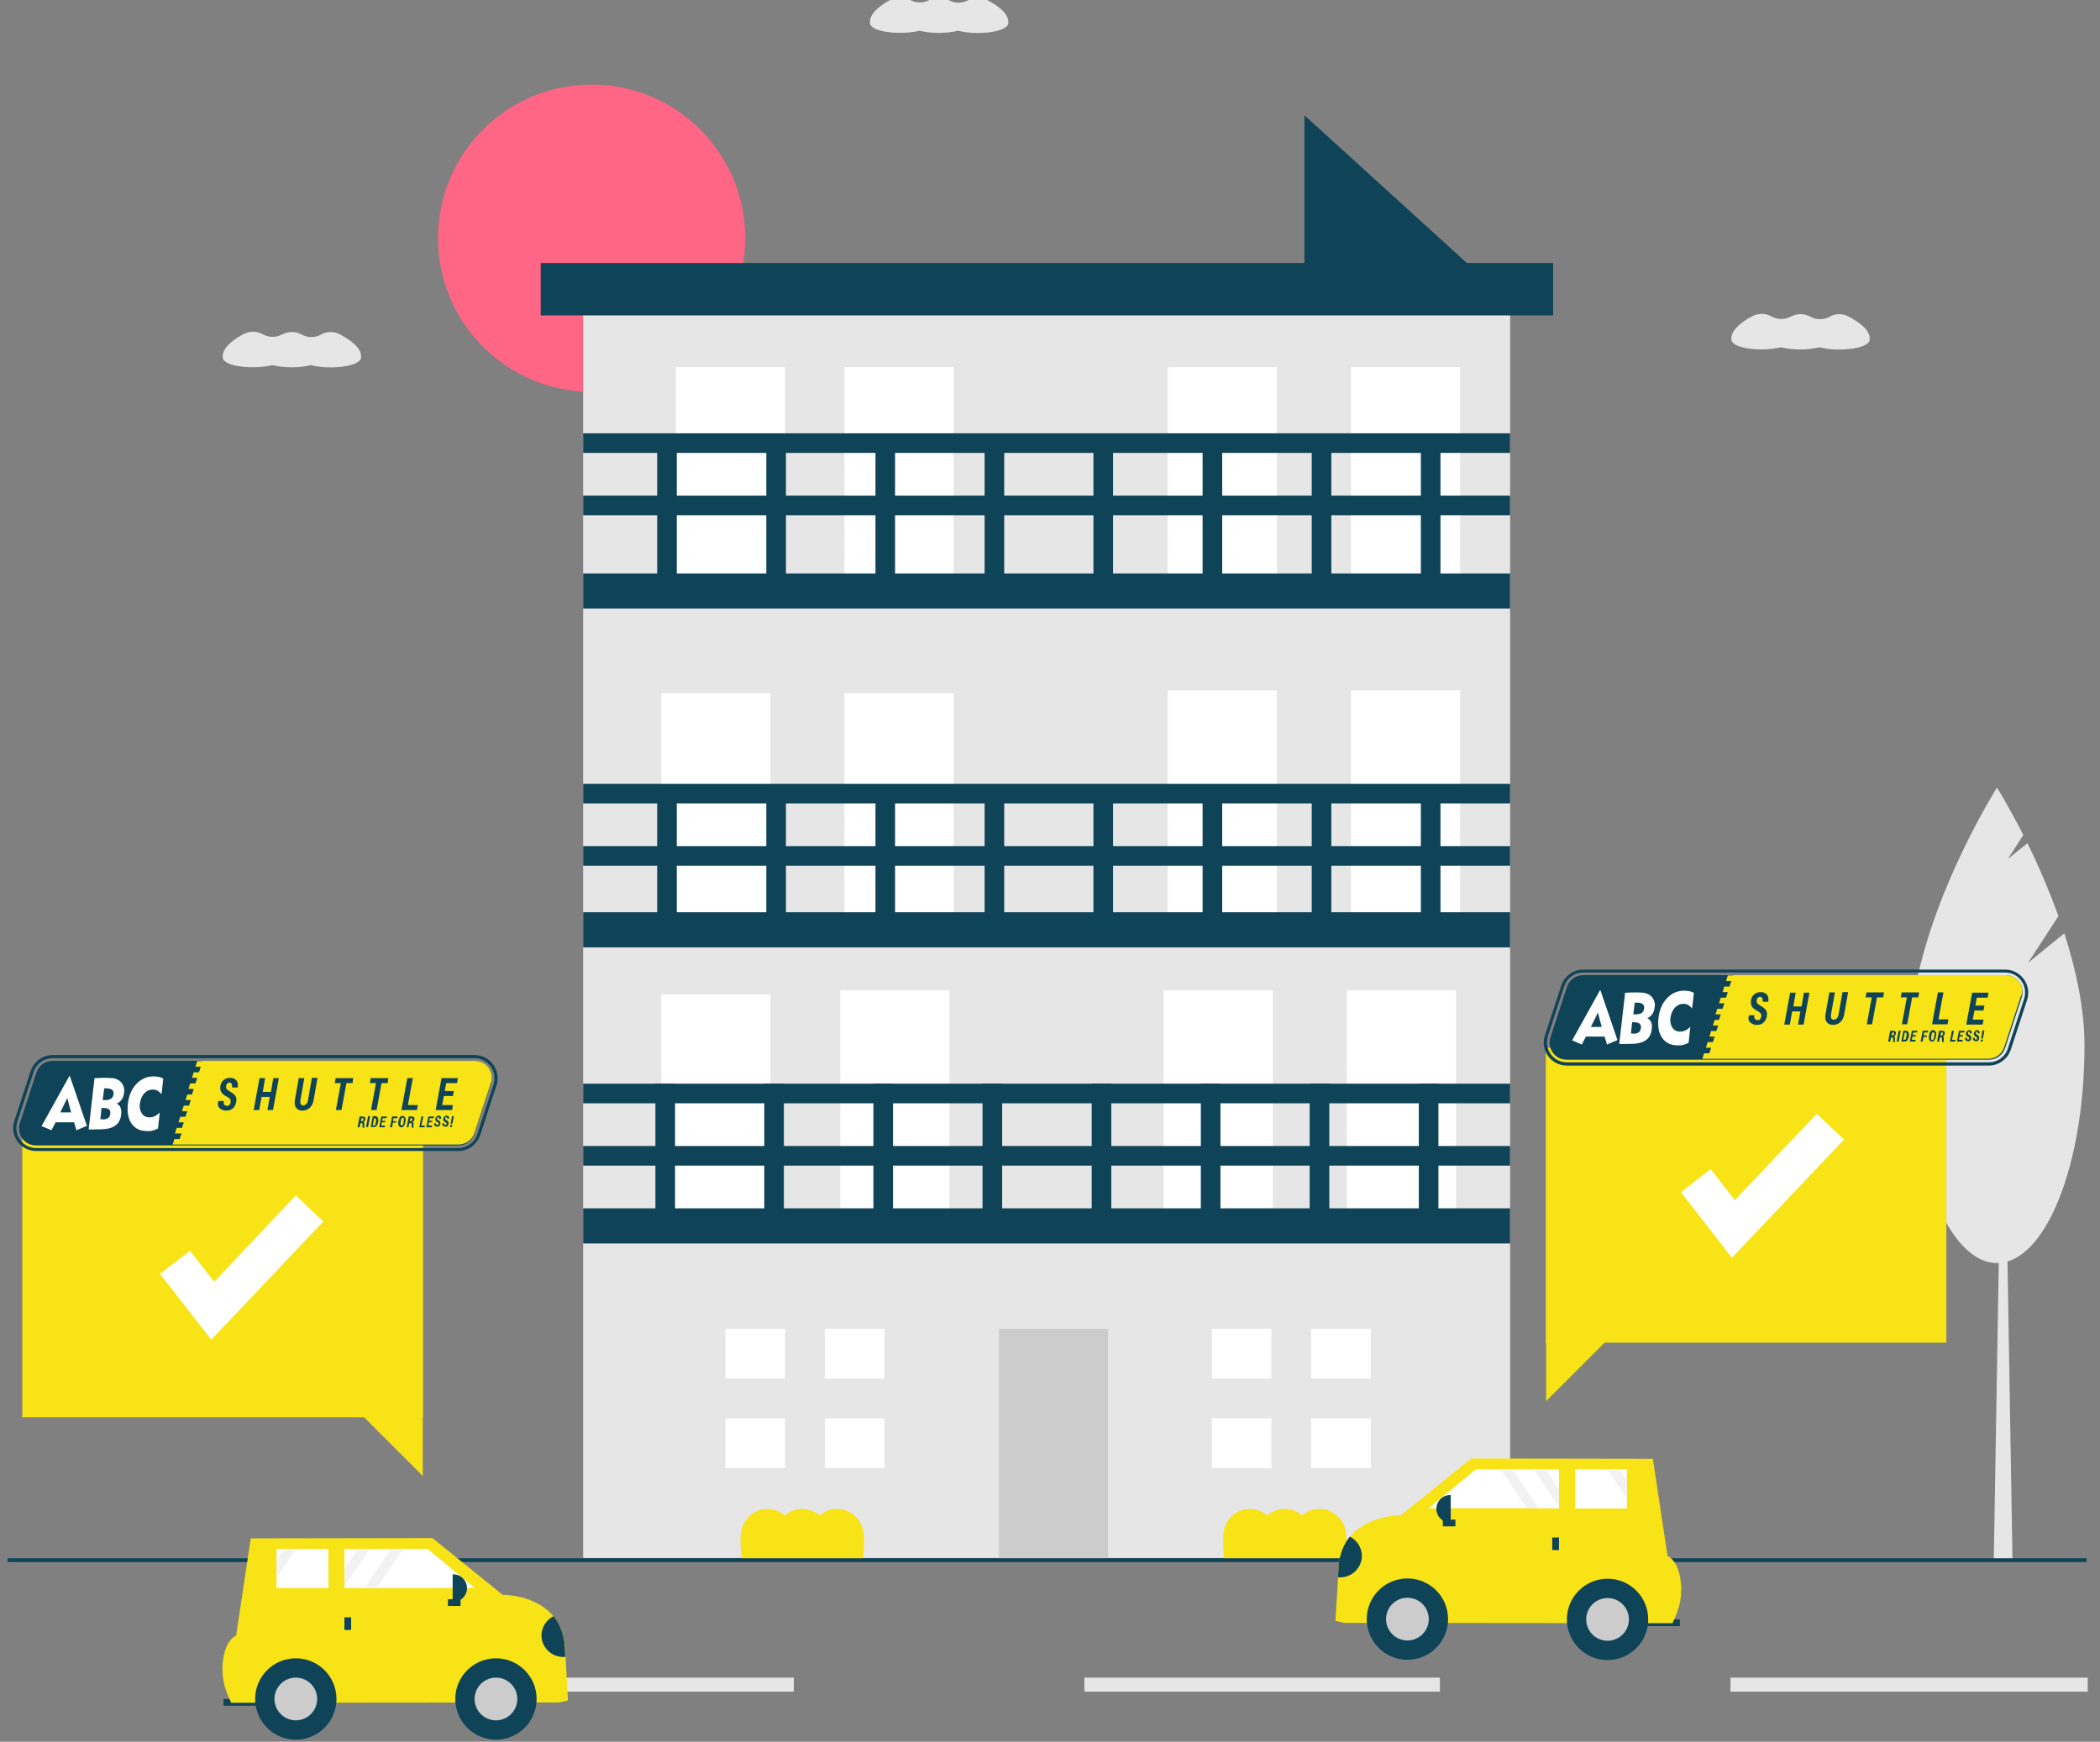 <?xml version="1.0" encoding="UTF-8"?>
<!-- Generator: Adobe Illustrator 21.1.0, SVG Export Plug-In . SVG Version: 6.00 Build 0)  -->
<svg xmlns="http://www.w3.org/2000/svg" xmlns:xlink="http://www.w3.org/1999/xlink" version="1.1" id="Capa_1" x="0px" y="0px" viewBox="0 0 717.7 595.3" style="enable-background:new 0 0 717.7 595.3;" xml:space="preserve">
<rect x="0" y="0" width="717.7" height="595.3" fill="#808080" stroke="none"/>
<style type="text/css">
	.st0{fill:#FF6584;}
	.st1{fill:#0F4358;}
	.st2{fill:#E6E6E6;}
	.st3{fill:#FFFFFF;}
	.st4{fill:#CCCCCC;}
	.st5{fill:#F7E316;}
	.st6{fill:#F2F2F2;}
</style>
<circle class="st0" cx="202.2" cy="81.4" r="52.5"></circle>
<polygon class="st1" points="508.8,96.7 445.8,96.7 445.8,39.4 "></polygon>
<rect x="199.3" y="94.8" class="st2" width="316.8" height="437.7"></rect>
<rect x="231" y="125.5" class="st3" width="37.3" height="78.5"></rect>
<rect x="288.6" y="125.5" class="st3" width="37.3" height="78.5"></rect>
<rect x="226" y="236.9" class="st3" width="37.3" height="78.5"></rect>
<rect x="288.6" y="236.9" class="st3" width="37.3" height="78.5"></rect>
<rect x="226" y="339.9" class="st3" width="37.3" height="78.5"></rect>
<rect x="287.2" y="338.5" class="st3" width="37.3" height="78.5"></rect>
<rect x="341.4" y="454.2" class="st4" width="37.3" height="78.5"></rect>
<rect x="397.7" y="338.5" class="st3" width="37.3" height="78.5"></rect>
<rect x="460.3" y="338.5" class="st3" width="37.3" height="78.5"></rect>
<rect x="399.1" y="236" class="st3" width="37.3" height="78.5"></rect>
<rect x="461.7" y="236" class="st3" width="37.3" height="78.5"></rect>
<rect x="399.1" y="125.5" class="st3" width="37.3" height="78.5"></rect>
<rect x="461.7" y="125.5" class="st3" width="37.3" height="78.5"></rect>
<rect x="199.3" y="196" class="st1" width="316.8" height="12"></rect>
<rect x="199.3" y="289.2" class="st1" width="316.8" height="6.7"></rect>
<rect x="199.3" y="267.9" class="st1" width="316.8" height="6.7"></rect>
<rect x="224" y="370.4" class="st1" width="6.7" height="53.3"></rect>
<rect x="261.2" y="370.4" class="st1" width="6.7" height="53.3"></rect>
<rect x="298.5" y="370.4" class="st1" width="6.7" height="53.3"></rect>
<rect x="335.8" y="370.4" class="st1" width="6.7" height="53.3"></rect>
<rect x="373.1" y="370.4" class="st1" width="6.7" height="53.3"></rect>
<rect x="410.4" y="370.4" class="st1" width="6.7" height="53.3"></rect>
<rect x="447.6" y="370.4" class="st1" width="6.7" height="53.3"></rect>
<rect x="484.9" y="370.4" class="st1" width="6.7" height="53.3"></rect>
<rect x="224.6" y="269.2" class="st1" width="6.7" height="53.3"></rect>
<rect x="261.9" y="269.2" class="st1" width="6.7" height="53.3"></rect>
<rect x="299.2" y="269.2" class="st1" width="6.7" height="53.3"></rect>
<rect x="336.5" y="269.2" class="st1" width="6.7" height="53.3"></rect>
<rect x="373.7" y="269.2" class="st1" width="6.7" height="53.3"></rect>
<rect x="411" y="269.2" class="st1" width="6.7" height="53.3"></rect>
<rect x="448.3" y="269.2" class="st1" width="6.7" height="53.3"></rect>
<rect x="485.6" y="269.2" class="st1" width="6.7" height="53.3"></rect>
<rect x="224.6" y="150.7" class="st1" width="6.7" height="53.3"></rect>
<rect x="261.9" y="150.7" class="st1" width="6.7" height="53.3"></rect>
<rect x="299.2" y="150.7" class="st1" width="6.7" height="53.3"></rect>
<rect x="336.5" y="150.7" class="st1" width="6.7" height="53.3"></rect>
<rect x="373.7" y="150.7" class="st1" width="6.7" height="53.3"></rect>
<rect x="411" y="150.7" class="st1" width="6.7" height="53.3"></rect>
<rect x="448.3" y="150.7" class="st1" width="6.7" height="53.3"></rect>
<rect x="485.6" y="150.7" class="st1" width="6.7" height="53.3"></rect>
<rect x="199.3" y="169.4" class="st1" width="316.8" height="6.7"></rect>
<rect x="199.3" y="148.1" class="st1" width="316.8" height="6.7"></rect>
<rect x="199.3" y="311.8" class="st1" width="316.8" height="12"></rect>
<rect x="184.8" y="89.9" class="st1" width="346" height="17.9"></rect>
<polygon class="st3" points="268.3,471.2 268.3,454.2 247.9,454.2 247.9,471.2 266.6,471.2 "></polygon>
<polygon class="st3" points="266.6,484.8 247.9,484.8 247.9,501.8 268.3,501.8 268.3,484.8 "></polygon>
<rect x="281.9" y="454.2" class="st3" width="20.4" height="17"></rect>
<rect x="281.9" y="484.8" class="st3" width="20.4" height="17"></rect>
<polygon class="st3" points="434.5,471.2 434.5,454.2 414.2,454.2 414.2,471.2 432.8,471.2 "></polygon>
<polygon class="st3" points="432.8,484.8 414.2,484.8 414.2,501.8 434.5,501.8 434.5,484.8 "></polygon>
<rect x="448.1" y="454.2" class="st3" width="20.4" height="17"></rect>
<rect x="448.1" y="484.8" class="st3" width="20.4" height="17"></rect>
<rect x="199.3" y="413" class="st1" width="316.8" height="12"></rect>
<rect x="199.3" y="391.7" class="st1" width="316.8" height="6.7"></rect>
<rect x="199.3" y="370.4" class="st1" width="316.8" height="6.7"></rect>
<path class="st5" d="M295.3,526.9c0-0.4,0-0.7,0-1.1c-0.3-9.8-10-12.5-15.2-7.8c-3.4-3-8.5-3-11.9,0c-5.2-4.6-14.8-2.1-15.1,7.6  c0,0.4,0,0.7,0,1.1c0,2,0.1,4.1,0.4,6.1h41.5C295.1,530.8,295.2,528.8,295.3,526.9z"></path>
<path class="st5" d="M460.2,526.9c0-0.4,0-0.7,0-1.1c-0.3-9.8-10-12.5-15.2-7.8c-3.4-3-8.5-3-11.9,0c-5.2-4.6-14.8-2.1-15.1,7.6  c0,0.4,0,0.7,0,1.1c0,2,0.1,4.1,0.4,6.1h41.5C460.1,530.8,460.2,528.8,460.2,526.9z"></path>
<polygon class="st2" points="687.8,533.4 681.4,533.4 683.5,408 685.7,408 "></polygon>
<path class="st2" d="M693.1,329.1l10.4-16c-3.1-8.5-6.6-16.8-10.6-24.9l-6.7,5.4l5.3-8.2c-5.1-10-9-16.2-9-16.2  s-20.8,32.7-27.7,67.4l13.3,20.5l-14.7-11.9c-0.5,4-0.8,8.1-0.8,12.2c0,41.1,13.4,74.3,29.9,74.3c16.5,0,29.9-33.3,29.9-74.3  c0-12.7-2.9-26-6.9-38.4L693.1,329.1z"></path>
<polygon class="st5" points="665.2,358.1 528.3,358.1 528.3,458.9 528.4,458.9 528.4,478.9 548.4,458.9 665.2,458.9 "></polygon>
<rect x="370.6" y="573.4" class="st2" width="121.5" height="4.8"></rect>
<rect x="591.4" y="573.4" class="st2" width="122.1" height="4.8"></rect>
<rect x="149.7" y="573.4" class="st2" width="121.6" height="4.8"></rect>
<rect x="2.6" y="532.6" class="st1" width="710.5" height="1.3"></rect>
<rect x="559.8" y="553.5" class="st1" width="14.3" height="2.3"></rect>
<path class="st5" d="M456.4,554l3,0.7l112.2,0.1l1-2.3c1.8-4,2.4-8.5,1.7-12.8c-0.5-3.2-1.7-6.5-4.4-7.9l-5-33.2l-62.1-0.1l-24,19.4  c0,0-11.3-0.2-17.5,7.5c-2.2,2.8-3.5,6.3-3.8,9.9l-0.2,4L456.4,554z"></path>
<circle class="st1" cx="481" cy="553.4" r="13.9"></circle>
<circle class="st4" cx="481" cy="553.4" r="7.3"></circle>
<circle class="st1" cx="549.4" cy="553.5" r="13.9"></circle>
<circle class="st4" cx="549.4" cy="553.5" r="7.3"></circle>
<polygon class="st3" points="488.3,515.5 521.8,515.5 525.9,515.5 532.8,515.6 532.8,515.1 532.8,509 532.8,502.2 528.2,502.2   524.2,502.2 516.9,502.2 512.8,502.2 504.5,502.1 "></polygon>
<polygon class="st3" points="538.3,515.6 556,515.6 556,512.1 556,506 556,502.2 553.4,502.2 549.3,502.2 538.3,502.2 "></polygon>
<rect x="530.5" y="525.5" class="st1" width="2.3" height="4.3"></rect>
<rect x="493.1" y="519.4" class="st1" width="4.3" height="2.3"></rect>
<path class="st1" d="M495.8,520.4l-0.2,0c-2.6,0-4.7-2.1-4.7-4.7l0,0c0-2.6,2.1-4.7,4.7-4.7l0.2,0l0,0L495.8,520.4L495.8,520.4z"></path>
<path class="st1" d="M457.3,539.1c4,0.4,7.6-2.5,8.1-6.5c0.3-3.1-1.3-6-4.1-7.4c-2.2,2.8-3.5,6.3-3.8,9.9L457.3,539.1z"></path>
<polygon class="st6" points="524.2,502.2 532.8,515.1 532.8,509 528.2,502.2 "></polygon>
<polygon class="st6" points="549.3,502.2 556,512.1 556,506 553.4,502.2 "></polygon>
<polygon class="st6" points="512.8,502.2 521.8,515.5 525.9,515.5 516.9,502.2 "></polygon>
<path class="st2" d="M331,0L331,0c-2.1,1.2-4.6,1.2-6.6,0.1c-0.1,0-0.1-0.1-0.2-0.1c-2-1.1-4.5-1.1-6.5,0l-0.1,0  c-2,1.1-4.5,1.1-6.5,0c-0.1,0-0.1-0.1-0.2-0.1c-2-1.1-4.4-1.1-6.5,0c-3,1.6-7.1,4.4-7.1,7.6c0,0.1,0,0.2,0,0.4  c0.4,3.3,11,4.1,16.9,2.6c4.4,1,8.9,1,13.3,0c5.8,1.6,16.8,0.7,17.1-2.6c0-0.1,0-0.2,0-0.4c0-3.2-4.2-5.9-7.2-7.5  C335.4-1.1,333-1.1,331,0z"></path>
<path class="st2" d="M625.4,108.2L625.4,108.2c-2.1,1.2-4.6,1.2-6.6,0.1c-0.1,0-0.1-0.1-0.2-0.1c-2-1.1-4.5-1.1-6.5,0l-0.1,0  c-2,1.1-4.5,1.1-6.5,0c-0.1,0-0.1-0.1-0.2-0.1c-2-1.1-4.4-1.1-6.5,0c-3,1.6-7.1,4.4-7.1,7.6c0,0.1,0,0.2,0,0.4  c0.4,3.3,11,4.1,16.9,2.6c4.4,1,8.9,1,13.3,0c5.8,1.6,16.8,0.7,17.1-2.6c0-0.1,0-0.2,0-0.4c0-3.2-4.2-5.9-7.2-7.5  C629.9,107.1,627.4,107.1,625.4,108.2z"></path>
<path class="st2" d="M109.8,114.3L109.8,114.3c-2.1,1.2-4.6,1.2-6.6,0.1c-0.1,0-0.1-0.1-0.2-0.1c-2-1.1-4.5-1.1-6.5,0l-0.1,0  c-2,1.1-4.5,1.1-6.5,0c-0.1,0-0.1-0.1-0.2-0.1c-2-1.1-4.4-1.1-6.5,0c-3,1.6-7.1,4.4-7.1,7.6c0,0.1,0,0.2,0,0.4  c0.4,3.3,11,4.1,16.9,2.6c4.4,1,8.9,1,13.3,0c5.8,1.6,16.8,0.7,17.1-2.6c0-0.1,0-0.2,0-0.4c0-3.2-4.2-5.9-7.2-7.5  C114.2,113.2,111.8,113.2,109.8,114.3z"></path>
<rect x="76.4" y="580.7" class="st1" width="14.3" height="2.3"></rect>
<path class="st5" d="M194.1,581.2l-3,0.7L79,582l-1-2.3c-1.8-4-2.4-8.5-1.7-12.8c0.5-3.2,1.7-6.5,4.4-7.9l5-33.2l62.1-0.1l24,19.4  c0,0,11.3-0.2,17.5,7.5c2.2,2.8,3.5,6.3,3.8,9.9l0.2,4L194.1,581.2z"></path>
<circle class="st1" cx="169.5" cy="580.7" r="13.9"></circle>
<circle class="st4" cx="169.5" cy="580.7" r="7.3"></circle>
<circle class="st1" cx="101.1" cy="580.7" r="13.9"></circle>
<circle class="st4" cx="101.1" cy="580.7" r="7.3"></circle>
<polygon class="st3" points="162.2,542.7 128.7,542.8 124.6,542.8 117.7,542.8 117.7,542.3 117.7,536.2 117.7,529.4 122.3,529.4   126.4,529.4 133.6,529.4 137.7,529.4 146.1,529.4 "></polygon>
<polygon class="st3" points="112.3,542.8 94.5,542.8 94.5,539.3 94.5,533.2 94.5,529.4 97.1,529.4 101.2,529.4 112.2,529.4 "></polygon>
<rect x="117.7" y="552.8" class="st1" width="2.3" height="4.3"></rect>
<rect x="153.1" y="546.6" class="st1" width="4.3" height="2.3"></rect>
<path class="st1" d="M154.7,538.1h0.2c2.6,0,4.7,2.1,4.7,4.7l0,0c0,2.6-2.1,4.7-4.7,4.7h-0.2l0,0L154.7,538.1L154.7,538.1z"></path>
<path class="st1" d="M193.2,566.3c-4,0.4-7.6-2.5-8.1-6.5c-0.3-3.1,1.3-6,4.1-7.4c2.2,2.8,3.5,6.3,3.8,9.9L193.2,566.3z"></path>
<polygon class="st6" points="126.4,529.4 117.7,542.3 117.7,536.2 122.3,529.4 "></polygon>
<polygon class="st6" points="101.2,529.4 94.5,539.3 94.5,533.2 97.1,529.4 "></polygon>
<polygon class="st6" points="137.7,529.4 128.7,542.8 124.6,542.8 133.6,529.4 "></polygon>
<polygon class="st3" points="591.9,429.9 574.5,407.5 584.6,399.6 592.9,410.2 620.9,380.7 630.2,389.5 "></polygon>
<polygon class="st5" points="7.6,383.6 144.6,383.6 144.6,484.4 144.5,484.4 144.5,504.5 124.4,484.4 7.6,484.4 "></polygon>
<polygon class="st3" points="72.2,457.9 54.7,435.4 64.9,427.5 73.2,438.1 101.1,408.6 110.5,417.5 "></polygon>
<g>
	<path class="st1" d="M685.3,332.4c2.2,0,4.2,1,5.5,2.8c1.3,1.8,1.6,4,1,6.1l-5.6,17.1c-0.9,2.8-3.5,4.7-6.5,4.7H535.5   c-2.2,0-4.2-1-5.5-2.8c-1.3-1.8-1.6-4-1-6.1l5.6-17.1c0.9-2.8,3.5-4.7,6.5-4.7H685.3 M685.3,331.4H541.1c-3.4,0-6.4,2.2-7.5,5.4   l-5.6,17.1c-1.7,5.1,2.1,10.3,7.5,10.3h144.2c3.4,0,6.4-2.2,7.5-5.4l5.6-17.1C694.4,336.6,690.6,331.4,685.3,331.4L685.3,331.4z"></path>
	<path class="st1" d="M541.1,333.3c-2.6,0-4.8,1.6-5.6,4.1l-5.6,17.1c-0.6,1.8-0.3,3.8,0.8,5.3c1.1,1.6,2.9,2.4,4.8,2.4h144.2   c2.6,0,4.8-1.6,5.6-4.1l5.6-17.1c0.6-1.8,0.3-3.8-0.8-5.3c-1.1-1.6-2.9-2.4-4.8-2.4H541.1z"></path>
	<path class="st5" d="M690.1,335.7c-1.1-1.6-2.9-2.4-4.8-2.4h-93l0,0.1h-1.8l-0.6,1.9h1.8l-0.6,1.9h-1.8l-0.6,1.9h1.8l-0.6,1.9h-1.8   l-0.6,1.9h1.8l-0.6,1.9h-1.8l-0.6,1.9h1.8l-0.6,1.9H586l-0.6,1.9h1.8l-0.6,1.9h-1.8l-0.6,1.9h1.8l-0.6,1.9h-1.8l-0.6,1.9h1.8   l-0.6,1.9h-1.8l-0.6,1.9h97.6c2.6,0,4.8-1.6,5.6-4.1l5.6-17.1C691.5,339.2,691.2,337.3,690.1,335.7z"></path>
	<g>
		<path class="st3" d="M537.3,355.6l9.6-17.3l5.9,17.2l-3.6,1.5l-0.8-2.7H542l-1.4,2.7L537.3,355.6z M543.7,351h3.7l-1.3-4.9    L543.7,351z"></path>
		<path class="st3" d="M553.4,356.8l2-17.5l0.2,0c1.7-0.1,2.9-0.1,3.7-0.1c0.9,0,1.7,0.1,2.4,0.1c0.6,0.1,1.2,0.3,1.6,0.5    c0.8,0.4,1.4,1,1.8,1.8c0.4,0.8,0.6,1.7,0.4,2.7c-0.1,0.9-0.4,1.7-0.8,2.3c-0.4,0.6-1,1.1-1.7,1.4c0.6,0.3,1.1,0.8,1.3,1.4    c0.3,0.7,0.3,1.5,0.2,2.4c-0.2,1.7-0.9,3-2.1,3.8c-1.2,0.8-2.9,1.2-5.2,1.2c-0.5,0-1,0-1.6,0C555.1,356.9,554.4,356.8,553.4,356.8    z M557.4,353.2C557.5,353.3,557.5,353.3,557.4,353.2c0.5,0.1,0.9,0.1,1.1,0.1c0.7,0,1.2-0.2,1.6-0.5c0.4-0.3,0.6-0.8,0.7-1.4    c0.1-0.7-0.1-1.2-0.4-1.5c-0.4-0.3-1-0.5-1.8-0.5c0,0-0.1,0-0.3,0c-0.2,0-0.3,0-0.5,0L557.4,353.2z M558.2,346.7    c0.1,0,0.2,0,0.4,0c0.1,0,0.3,0,0.5,0c0.9,0,1.5-0.2,2-0.5c0.5-0.3,0.7-0.9,0.8-1.5c0.1-0.7-0.1-1.2-0.5-1.5    c-0.4-0.3-1-0.5-1.9-0.5c-0.1,0-0.3,0-0.5,0c-0.1,0-0.2,0-0.3,0L558.2,346.7z"></path>
		<path class="st3" d="M577.1,356.4c-0.5,0.3-1.1,0.5-1.7,0.7c-0.6,0.2-1.3,0.2-2,0.2c-2.3,0-4.1-0.8-5.3-2.5    c-1.2-1.7-1.6-3.9-1.3-6.8c0.3-2.8,1.3-5.1,2.9-6.8c1.6-1.7,3.6-2.6,5.9-2.6c0.6,0,1.2,0.1,1.8,0.2c0.6,0.1,1.1,0.3,1.5,0.6    l-0.6,5.3c-0.4-0.5-0.9-0.9-1.3-1.2c-0.5-0.2-1-0.4-1.6-0.4c-1.2,0-2.1,0.4-3,1.3c-0.8,0.9-1.3,2.1-1.5,3.5    c-0.2,1.4,0.1,2.5,0.7,3.4c0.6,0.9,1.5,1.3,2.6,1.3c0.6,0,1.2-0.1,1.8-0.4c0.6-0.3,1.2-0.7,1.7-1.3L577.1,356.4z"></path>
	</g>
	<g>
		<path class="st1" d="M601.9,347.5c0.1-0.5,0-0.9-0.1-1.1c-0.2-0.2-0.5-0.5-1-0.8c-0.9-0.4-1.6-0.9-2-1.5c-0.4-0.6-0.5-1.3-0.4-2.2    c0.2-0.9,0.5-1.6,1.2-2.1c0.6-0.5,1.3-0.7,2.2-0.7c0.9,0,1.6,0.3,2.1,0.9c0.5,0.6,0.6,1.4,0.4,2.4l0,0h-1.9c0.1-0.5,0-0.9-0.1-1.2    c-0.2-0.3-0.4-0.5-0.8-0.5c-0.2,0-0.5,0.1-0.7,0.3c-0.2,0.2-0.4,0.5-0.4,0.8c-0.1,0.5,0,0.8,0.1,1.1c0.2,0.2,0.6,0.5,1.2,0.9    c0.8,0.4,1.4,0.9,1.8,1.4c0.4,0.6,0.5,1.3,0.3,2.3c-0.2,0.9-0.6,1.6-1.2,2.1c-0.6,0.5-1.3,0.7-2.2,0.7c-0.9,0-1.6-0.3-2.2-0.8    c-0.6-0.5-0.8-1.4-0.5-2.5l0,0h1.9c-0.1,0.6-0.1,1.1,0.2,1.3c0.2,0.2,0.6,0.4,1,0.4c0.2,0,0.5-0.1,0.7-0.3    C601.7,348.1,601.9,347.8,601.9,347.5z"></path>
		<path class="st1" d="M616.4,350.2h-1.9l0.8-4.5h-2.8l-0.8,4.5h-1.9l2-10.9h1.9l-0.8,4.7h2.8l0.8-4.7h1.9L616.4,350.2z"></path>
		<path class="st1" d="M631.6,339.2l-1.3,7.4c-0.2,1.2-0.7,2.2-1.4,2.8s-1.5,0.9-2.5,0.9c-0.9,0-1.6-0.3-2.1-1    c-0.5-0.6-0.6-1.5-0.4-2.7l1.3-7.4h1.9l-1.3,7.4c-0.1,0.7-0.1,1.2,0.1,1.5c0.2,0.3,0.5,0.4,0.9,0.4c0.4,0,0.7-0.2,1-0.5    s0.5-0.8,0.6-1.5l1.3-7.4H631.6z"></path>
		<path class="st1" d="M643.6,340.9h-2.1l-1.7,9.2H638l1.7-9.2h-2.1l0.3-1.7h6L643.6,340.9z"></path>
		<path class="st1" d="M655.6,340.9h-2.1l-1.7,9.2H650l1.7-9.2h-2.1l0.3-1.7h6L655.6,340.9z"></path>
		<path class="st1" d="M662.5,348.4h3.4l-0.3,1.7h-5.3l2-10.9h1.9L662.5,348.4z"></path>
		<path class="st1" d="M677.9,345.4h-3.1l-0.6,3.1h3.7l-0.3,1.7H672l2-10.9h5.6l-0.3,1.7h-3.7l-0.5,2.7h3.1L677.9,345.4z"></path>
	</g>
	<g>
		<path class="st1" d="M646.3,354.5L646,356h-0.7l0.7-3.7h1.1c0.3,0,0.5,0.1,0.7,0.3c0.2,0.2,0.2,0.5,0.1,0.8c0,0.2-0.1,0.4-0.2,0.5    c-0.1,0.1-0.2,0.2-0.4,0.3c0.1,0.1,0.2,0.2,0.3,0.3c0.1,0.2,0.1,0.3,0,0.6l0,0.3c0,0.1,0,0.2,0,0.3c0,0.1,0,0.2,0.1,0.3l0,0.1    h-0.7c0-0.1-0.1-0.1,0-0.3s0-0.2,0-0.4l0-0.3c0-0.2,0-0.3,0-0.4s-0.1-0.1-0.2-0.1H646.3z M646.4,353.9h0.4c0.1,0,0.2,0,0.3-0.1    c0.1-0.1,0.1-0.2,0.2-0.4c0-0.2,0-0.3,0-0.4c0-0.1-0.1-0.1-0.2-0.1h-0.4L646.4,353.9z"></path>
		<path class="st1" d="M648.9,356h-0.7l0.7-3.7h0.7L648.9,356z"></path>
		<path class="st1" d="M649.8,356l0.7-3.7h0.9c0.3,0,0.6,0.2,0.8,0.5s0.2,0.7,0.2,1.1l-0.1,0.6c-0.1,0.5-0.3,0.9-0.5,1.1    c-0.2,0.3-0.5,0.4-0.9,0.4H649.8z M651,352.8l-0.5,2.6h0.4c0.2,0,0.3-0.1,0.4-0.2c0.1-0.2,0.2-0.4,0.2-0.7l0.1-0.6    c0.1-0.3,0-0.5,0-0.7c-0.1-0.2-0.2-0.3-0.4-0.3H651z"></path>
		<path class="st1" d="M654.7,354.3h-1.1l-0.2,1.1h1.3l-0.1,0.6h-1.9l0.7-3.7h1.9l-0.1,0.6h-1.3l-0.2,0.9h1.1L654.7,354.3z"></path>
		<path class="st1" d="M658.5,354.4h-1.1l-0.3,1.6h-0.7l0.7-3.7h1.9l-0.1,0.6h-1.3l-0.2,1h1.1L658.5,354.4z"></path>
		<path class="st1" d="M661.6,354.4c-0.1,0.5-0.3,0.9-0.5,1.2c-0.2,0.3-0.5,0.4-0.9,0.4c-0.3,0-0.6-0.2-0.8-0.5    c-0.2-0.3-0.2-0.7-0.2-1.1l0.1-0.7c0.1-0.5,0.3-0.9,0.5-1.2c0.2-0.3,0.5-0.4,0.9-0.4c0.3,0,0.6,0.2,0.8,0.5    c0.2,0.3,0.3,0.7,0.2,1.1L661.6,354.4z M661.1,353.8c0.1-0.3,0-0.5,0-0.7c-0.1-0.2-0.2-0.3-0.4-0.3c-0.1,0-0.3,0.1-0.4,0.3    c-0.1,0.2-0.2,0.4-0.2,0.7l-0.1,0.7c-0.1,0.3,0,0.6,0,0.7c0.1,0.2,0.2,0.3,0.4,0.3c0.1,0,0.3-0.1,0.4-0.3c0.1-0.2,0.2-0.4,0.2-0.7    L661.1,353.8z"></path>
		<path class="st1" d="M663,354.5l-0.3,1.5h-0.7l0.7-3.7h1.1c0.3,0,0.5,0.1,0.7,0.3c0.2,0.2,0.2,0.5,0.1,0.8c0,0.2-0.1,0.4-0.2,0.5    c-0.1,0.1-0.2,0.2-0.4,0.3c0.1,0.1,0.2,0.2,0.3,0.3c0.1,0.2,0.1,0.3,0,0.6l0,0.3c0,0.1,0,0.2,0,0.3c0,0.1,0,0.2,0.1,0.3l0,0.1    h-0.7c0-0.1-0.1-0.1,0-0.3s0-0.2,0-0.4l0-0.3c0-0.2,0-0.3,0-0.4c0-0.1-0.1-0.1-0.2-0.1H663z M663.1,353.9h0.4c0.1,0,0.2,0,0.3-0.1    c0.1-0.1,0.1-0.2,0.2-0.4c0-0.2,0-0.3,0-0.4c0-0.1-0.1-0.1-0.2-0.1h-0.4L663.1,353.9z"></path>
		<path class="st1" d="M667.1,355.4h1.2l-0.1,0.6h-1.8l0.7-3.7h0.7L667.1,355.4z"></path>
		<path class="st1" d="M670.8,354.3h-1.1l-0.2,1.1h1.3l-0.1,0.6h-1.9l0.7-3.7h1.9l-0.1,0.6H670l-0.2,0.9h1.1L670.8,354.3z"></path>
		<path class="st1" d="M673,355.1c0-0.2,0-0.3,0-0.4c-0.1-0.1-0.2-0.2-0.3-0.3c-0.3-0.1-0.5-0.3-0.7-0.5c-0.1-0.2-0.2-0.4-0.1-0.8    c0.1-0.3,0.2-0.5,0.4-0.7c0.2-0.2,0.5-0.3,0.7-0.3c0.3,0,0.5,0.1,0.7,0.3c0.2,0.2,0.2,0.5,0.1,0.8l0,0h-0.6c0-0.2,0-0.3,0-0.4    c-0.1-0.1-0.2-0.2-0.3-0.2c-0.1,0-0.2,0-0.2,0.1s-0.1,0.2-0.1,0.3c0,0.2,0,0.3,0,0.4c0.1,0.1,0.2,0.2,0.4,0.3    c0.3,0.1,0.5,0.3,0.6,0.5c0.1,0.2,0.2,0.5,0.1,0.8c-0.1,0.3-0.2,0.6-0.4,0.7c-0.2,0.2-0.5,0.2-0.7,0.2c-0.3,0-0.5-0.1-0.8-0.3    c-0.2-0.2-0.3-0.5-0.2-0.9l0,0h0.6c0,0.2,0,0.4,0.1,0.5c0.1,0.1,0.2,0.1,0.3,0.1c0.1,0,0.2,0,0.2-0.1    C672.9,355.3,672.9,355.2,673,355.1z"></path>
		<path class="st1" d="M675.7,355.1c0-0.2,0-0.3,0-0.4c-0.1-0.1-0.2-0.2-0.3-0.3c-0.3-0.1-0.5-0.3-0.7-0.5c-0.1-0.2-0.2-0.4-0.1-0.8    c0.1-0.3,0.2-0.5,0.4-0.7c0.2-0.2,0.5-0.3,0.7-0.3c0.3,0,0.5,0.1,0.7,0.3c0.2,0.2,0.2,0.5,0.1,0.8l0,0h-0.6c0-0.2,0-0.3,0-0.4    c-0.1-0.1-0.2-0.2-0.3-0.2c-0.1,0-0.2,0-0.2,0.1c-0.1,0.1-0.1,0.2-0.1,0.3c0,0.2,0,0.3,0,0.4c0.1,0.1,0.2,0.2,0.4,0.3    c0.3,0.1,0.5,0.3,0.6,0.5c0.1,0.2,0.2,0.5,0.1,0.8c-0.1,0.3-0.2,0.6-0.4,0.7c-0.2,0.2-0.5,0.2-0.7,0.2c-0.3,0-0.5-0.1-0.8-0.3    c-0.2-0.2-0.3-0.5-0.2-0.9l0,0h0.6c0,0.2,0,0.4,0.1,0.5c0.1,0.1,0.2,0.1,0.3,0.1c0.1,0,0.2,0,0.2-0.1    C675.6,355.3,675.7,355.2,675.7,355.1z"></path>
		<g>
			<polygon class="st1" points="677.7,354.9 678.2,352.2 677.5,352.2 677.1,354.9    "></polygon>
			<polygon class="st1" points="677,355.3 676.9,356 677.5,356 677.7,355.3    "></polygon>
		</g>
	</g>
</g>
<g>
	<path class="st1" d="M162.2,361.7c2.2,0,4.2,1,5.5,2.8c1.3,1.8,1.6,4,1,6.1l-5.6,17.1c-0.9,2.8-3.5,4.7-6.5,4.7H12.4   c-2.2,0-4.2-1-5.5-2.8s-1.6-4-1-6.1l5.6-17.1c0.9-2.8,3.5-4.7,6.5-4.7H162.2 M162.2,360.6H18c-3.4,0-6.4,2.2-7.5,5.4l-5.6,17.1   c-1.7,5.1,2.1,10.3,7.5,10.3h144.2c3.4,0,6.4-2.2,7.5-5.4l5.6-17.1C171.3,365.9,167.5,360.6,162.2,360.6L162.2,360.6z"></path>
	<path class="st1" d="M18,362.6c-2.6,0-4.8,1.6-5.6,4.1l-5.6,17.1c-0.6,1.8-0.3,3.8,0.8,5.3c1.1,1.6,2.9,2.4,4.8,2.4h144.2   c2.6,0,4.8-1.6,5.6-4.1l5.6-17.1c0.6-1.8,0.3-3.8-0.8-5.3s-2.9-2.4-4.8-2.4H18z"></path>
	<path class="st5" d="M167,365c-1.1-1.6-2.9-2.4-4.8-2.4h-93l0,0.1h-1.8l-0.6,1.9h1.8l-0.6,1.9h-1.8l-0.6,1.9h1.8l-0.6,1.9h-1.8   l-0.6,1.9h1.8l-0.6,1.9H64l-0.6,1.9h1.8l-0.6,1.9h-1.8l-0.6,1.9h1.8l-0.6,1.9h-1.8l-0.6,1.9h1.8l-0.6,1.9h-1.8l-0.6,1.9H62   l-0.6,1.9h-1.8l-0.6,1.9h97.6c2.6,0,4.8-1.6,5.6-4.1l5.6-17.1C168.4,368.5,168.1,366.6,167,365z"></path>
	<g>
		<path class="st3" d="M14.2,384.9l9.6-17.3l5.9,17.2l-3.6,1.5l-0.8-2.7h-6.3l-1.4,2.7L14.2,384.9z M20.6,380.2h3.7l-1.3-4.9    L20.6,380.2z"></path>
		<path class="st3" d="M30.3,386l2-17.5l0.2,0c1.7-0.1,2.9-0.1,3.7-0.1c0.9,0,1.7,0.1,2.4,0.1c0.6,0.1,1.2,0.3,1.6,0.5    c0.8,0.4,1.4,1,1.8,1.8c0.4,0.8,0.6,1.7,0.4,2.7c-0.1,0.9-0.4,1.7-0.8,2.3c-0.4,0.6-1,1.1-1.7,1.4c0.6,0.3,1.1,0.8,1.3,1.4    c0.3,0.7,0.3,1.5,0.2,2.4c-0.2,1.7-0.9,3-2.1,3.8c-1.2,0.8-2.9,1.2-5.2,1.2c-0.5,0-1,0-1.6,0C32,386.1,31.3,386.1,30.3,386z     M34.3,382.5C34.4,382.5,34.4,382.5,34.3,382.5c0.5,0.1,0.9,0.1,1.1,0.1c0.7,0,1.2-0.2,1.6-0.5c0.4-0.3,0.6-0.8,0.7-1.4    c0.1-0.7-0.1-1.2-0.4-1.5c-0.4-0.3-1-0.5-1.8-0.5c0,0-0.1,0-0.3,0c-0.2,0-0.3,0-0.5,0L34.3,382.5z M35.1,376c0.1,0,0.2,0,0.4,0    c0.1,0,0.3,0,0.5,0c0.9,0,1.5-0.2,2-0.5c0.5-0.3,0.7-0.9,0.8-1.5c0.1-0.7-0.1-1.2-0.5-1.5c-0.4-0.3-1-0.5-1.9-0.5    c-0.1,0-0.3,0-0.5,0c-0.1,0-0.2,0-0.3,0L35.1,376z"></path>
		<path class="st3" d="M54,385.7c-0.5,0.3-1.1,0.5-1.7,0.7c-0.6,0.2-1.3,0.2-2,0.2c-2.3,0-4.1-0.8-5.3-2.5c-1.2-1.7-1.6-3.9-1.3-6.8    c0.3-2.8,1.3-5.1,2.9-6.8c1.6-1.7,3.6-2.6,5.9-2.6c0.6,0,1.2,0.1,1.8,0.2c0.6,0.1,1.1,0.3,1.5,0.6l-0.6,5.3    c-0.4-0.5-0.9-0.9-1.3-1.2c-0.5-0.2-1-0.4-1.6-0.4c-1.2,0-2.1,0.4-3,1.3c-0.8,0.9-1.3,2.1-1.5,3.5c-0.2,1.4,0.1,2.5,0.7,3.4    c0.6,0.9,1.5,1.3,2.6,1.3c0.6,0,1.2-0.1,1.8-0.4c0.6-0.3,1.2-0.7,1.7-1.3L54,385.7z"></path>
	</g>
	<g>
		<path class="st1" d="M78.8,376.8c0.1-0.5,0-0.9-0.1-1.1c-0.2-0.2-0.5-0.5-1-0.8c-0.9-0.4-1.6-0.9-2-1.5c-0.4-0.6-0.5-1.3-0.4-2.2    c0.2-0.9,0.5-1.6,1.2-2.1c0.6-0.5,1.3-0.7,2.2-0.7c0.9,0,1.6,0.3,2.1,0.9c0.5,0.6,0.6,1.4,0.4,2.4l0,0h-1.9c0.1-0.5,0-0.9-0.1-1.2    c-0.2-0.3-0.4-0.5-0.8-0.5c-0.2,0-0.5,0.1-0.7,0.3c-0.2,0.2-0.4,0.5-0.4,0.8c-0.1,0.5,0,0.8,0.1,1.1c0.2,0.2,0.6,0.5,1.2,0.9    c0.8,0.4,1.4,0.9,1.8,1.4c0.4,0.6,0.5,1.3,0.3,2.3c-0.2,0.9-0.6,1.6-1.2,2.1c-0.6,0.5-1.3,0.7-2.2,0.7c-0.9,0-1.6-0.3-2.2-0.8    c-0.6-0.5-0.8-1.4-0.5-2.5l0,0h1.9c-0.1,0.6-0.1,1.1,0.2,1.3c0.2,0.2,0.6,0.4,1,0.4c0.2,0,0.5-0.1,0.7-0.3    C78.6,377.3,78.8,377.1,78.8,376.8z"></path>
		<path class="st1" d="M93.3,379.4h-1.9l0.8-4.5h-2.8l-0.8,4.5h-1.9l2-10.9h1.9l-0.8,4.7h2.8l0.8-4.7h1.9L93.3,379.4z"></path>
		<path class="st1" d="M108.5,368.5l-1.3,7.4c-0.2,1.2-0.7,2.2-1.4,2.8c-0.7,0.6-1.5,0.9-2.5,0.9c-0.9,0-1.6-0.3-2.1-1    c-0.5-0.6-0.6-1.5-0.4-2.7l1.3-7.4h1.9l-1.3,7.4c-0.1,0.7-0.1,1.2,0.1,1.5c0.2,0.3,0.5,0.4,0.9,0.4c0.4,0,0.7-0.2,1-0.5    c0.3-0.3,0.5-0.8,0.6-1.5l1.3-7.4H108.5z"></path>
		<path class="st1" d="M120.5,370.2h-2.1l-1.7,9.2h-1.9l1.7-9.2h-2.1l0.3-1.7h6L120.5,370.2z"></path>
		<path class="st1" d="M132.5,370.2h-2.1l-1.7,9.2h-1.9l1.7-9.2h-2.1l0.3-1.7h6L132.5,370.2z"></path>
		<path class="st1" d="M139.4,377.7h3.4l-0.3,1.7h-5.3l2-10.9h1.9L139.4,377.7z"></path>
		<path class="st1" d="M154.8,374.6h-3.1l-0.6,3.1h3.7l-0.3,1.7h-5.6l2-10.9h5.6l-0.3,1.7h-3.7l-0.5,2.7h3.1L154.8,374.6z"></path>
	</g>
	<g>
		<path class="st1" d="M123.2,383.8l-0.3,1.5h-0.7l0.7-3.7h1.1c0.3,0,0.5,0.1,0.7,0.3c0.2,0.2,0.2,0.5,0.1,0.8    c0,0.2-0.1,0.4-0.2,0.5c-0.1,0.1-0.2,0.2-0.4,0.3c0.1,0.1,0.2,0.2,0.3,0.3c0.1,0.2,0.1,0.3,0,0.6l0,0.3c0,0.1,0,0.2,0,0.3    c0,0.1,0,0.2,0.1,0.3l0,0.1h-0.7c0-0.1-0.1-0.1,0-0.3c0-0.1,0-0.2,0-0.4l0-0.3c0-0.2,0-0.3,0-0.4c0-0.1-0.1-0.1-0.2-0.1H123.2z     M123.3,383.2h0.4c0.1,0,0.2,0,0.3-0.1c0.1-0.1,0.1-0.2,0.2-0.4c0-0.2,0-0.3,0-0.4c0-0.1-0.1-0.1-0.2-0.1h-0.4L123.3,383.2z"></path>
		<path class="st1" d="M125.8,385.2h-0.7l0.7-3.7h0.7L125.8,385.2z"></path>
		<path class="st1" d="M126.7,385.2l0.7-3.7h0.9c0.3,0,0.6,0.2,0.8,0.5s0.2,0.7,0.2,1.1l-0.1,0.6c-0.1,0.5-0.3,0.9-0.5,1.1    c-0.2,0.3-0.5,0.4-0.9,0.4H126.7z M127.9,382.1l-0.5,2.6h0.4c0.2,0,0.3-0.1,0.4-0.2c0.1-0.2,0.2-0.4,0.2-0.7l0.1-0.6    c0.1-0.3,0-0.5,0-0.7c-0.1-0.2-0.2-0.3-0.4-0.3H127.9z"></path>
		<path class="st1" d="M131.6,383.6h-1.1l-0.2,1.1h1.3l-0.1,0.6h-1.9l0.7-3.7h1.9l-0.1,0.6h-1.3l-0.2,0.9h1.1L131.6,383.6z"></path>
		<path class="st1" d="M135.4,383.7h-1.1l-0.3,1.6h-0.7l0.7-3.7h1.9l-0.1,0.6h-1.3l-0.2,1h1.1L135.4,383.7z"></path>
		<path class="st1" d="M138.5,383.7c-0.1,0.5-0.3,0.9-0.5,1.2c-0.2,0.3-0.5,0.4-0.9,0.4c-0.3,0-0.6-0.2-0.8-0.5s-0.2-0.7-0.2-1.1    l0.1-0.7c0.1-0.5,0.3-0.9,0.5-1.2c0.2-0.3,0.5-0.4,0.9-0.4c0.3,0,0.6,0.2,0.8,0.5c0.2,0.3,0.3,0.7,0.2,1.1L138.5,383.7z M138,383    c0.1-0.3,0-0.5,0-0.7s-0.2-0.3-0.4-0.3c-0.1,0-0.3,0.1-0.4,0.3c-0.1,0.2-0.2,0.4-0.2,0.7l-0.1,0.7c-0.1,0.3,0,0.6,0,0.7    c0.1,0.2,0.2,0.3,0.4,0.3c0.1,0,0.3-0.1,0.4-0.3c0.1-0.2,0.2-0.4,0.2-0.7L138,383z"></path>
		<path class="st1" d="M139.9,383.8l-0.3,1.5H139l0.7-3.7h1.1c0.3,0,0.5,0.1,0.7,0.3c0.2,0.2,0.2,0.5,0.1,0.8c0,0.2-0.1,0.4-0.2,0.5    c-0.1,0.1-0.2,0.2-0.4,0.3c0.1,0.1,0.2,0.2,0.3,0.3c0.1,0.2,0.1,0.3,0,0.6l0,0.3c0,0.1,0,0.2,0,0.3c0,0.1,0,0.2,0.1,0.3l0,0.1    h-0.7c0-0.1-0.1-0.1,0-0.3s0-0.2,0-0.4l0-0.3c0-0.2,0-0.3,0-0.4s-0.1-0.1-0.2-0.1H139.9z M140,383.2h0.4c0.1,0,0.2,0,0.3-0.1    c0.1-0.1,0.1-0.2,0.2-0.4c0-0.2,0-0.3,0-0.4c0-0.1-0.1-0.1-0.2-0.1h-0.4L140,383.2z"></path>
		<path class="st1" d="M144,384.7h1.2l-0.1,0.6h-1.8l0.7-3.7h0.7L144,384.7z"></path>
		<path class="st1" d="M147.7,383.6h-1.1l-0.2,1.1h1.3l-0.1,0.6h-1.9l0.7-3.7h1.9l-0.1,0.6h-1.3l-0.2,0.9h1.1L147.7,383.6z"></path>
		<path class="st1" d="M149.9,384.3c0-0.2,0-0.3,0-0.4c-0.1-0.1-0.2-0.2-0.3-0.3c-0.3-0.1-0.5-0.3-0.7-0.5c-0.1-0.2-0.2-0.4-0.1-0.8    c0.1-0.3,0.2-0.5,0.4-0.7c0.2-0.2,0.5-0.3,0.7-0.3c0.3,0,0.5,0.1,0.7,0.3c0.2,0.2,0.2,0.5,0.1,0.8l0,0H150c0-0.2,0-0.3,0-0.4    c-0.1-0.1-0.2-0.2-0.3-0.2c-0.1,0-0.2,0-0.2,0.1s-0.1,0.2-0.1,0.3c0,0.2,0,0.3,0,0.4c0.1,0.1,0.2,0.2,0.4,0.3    c0.3,0.1,0.5,0.3,0.6,0.5c0.1,0.2,0.2,0.5,0.1,0.8c-0.1,0.3-0.2,0.6-0.4,0.7s-0.5,0.2-0.7,0.2c-0.3,0-0.5-0.1-0.8-0.3    c-0.2-0.2-0.3-0.5-0.2-0.9l0,0h0.6c0,0.2,0,0.4,0.1,0.5c0.1,0.1,0.2,0.1,0.3,0.1c0.1,0,0.2,0,0.2-0.1    C149.8,384.5,149.8,384.4,149.9,384.3z"></path>
		<path class="st1" d="M152.6,384.3c0-0.2,0-0.3,0-0.4c-0.1-0.1-0.2-0.2-0.3-0.3c-0.3-0.1-0.5-0.3-0.7-0.5c-0.1-0.2-0.2-0.4-0.1-0.8    c0.1-0.3,0.2-0.5,0.4-0.7c0.2-0.2,0.5-0.3,0.7-0.3c0.3,0,0.5,0.1,0.7,0.3c0.2,0.2,0.2,0.5,0.1,0.8l0,0h-0.6c0-0.2,0-0.3,0-0.4    c-0.1-0.1-0.2-0.2-0.3-0.2c-0.1,0-0.2,0-0.2,0.1c-0.1,0.1-0.1,0.2-0.1,0.3c0,0.2,0,0.3,0,0.4c0.1,0.1,0.2,0.2,0.4,0.3    c0.3,0.1,0.5,0.3,0.6,0.5c0.1,0.2,0.2,0.5,0.1,0.8c-0.1,0.3-0.2,0.6-0.4,0.7c-0.2,0.2-0.5,0.2-0.7,0.2c-0.3,0-0.5-0.1-0.8-0.3    c-0.2-0.2-0.3-0.5-0.2-0.9l0,0h0.6c0,0.2,0,0.4,0.1,0.5c0.1,0.1,0.2,0.1,0.3,0.1c0.1,0,0.2,0,0.2-0.1    C152.5,384.5,152.6,384.4,152.6,384.3z"></path>
		<g>
			<polygon class="st1" points="154.6,384.1 155.1,381.5 154.5,381.5 154,384.1    "></polygon>
			<polygon class="st1" points="153.9,384.5 153.8,385.2 154.4,385.2 154.6,384.5    "></polygon>
		</g>
	</g>
</g>
</svg>
